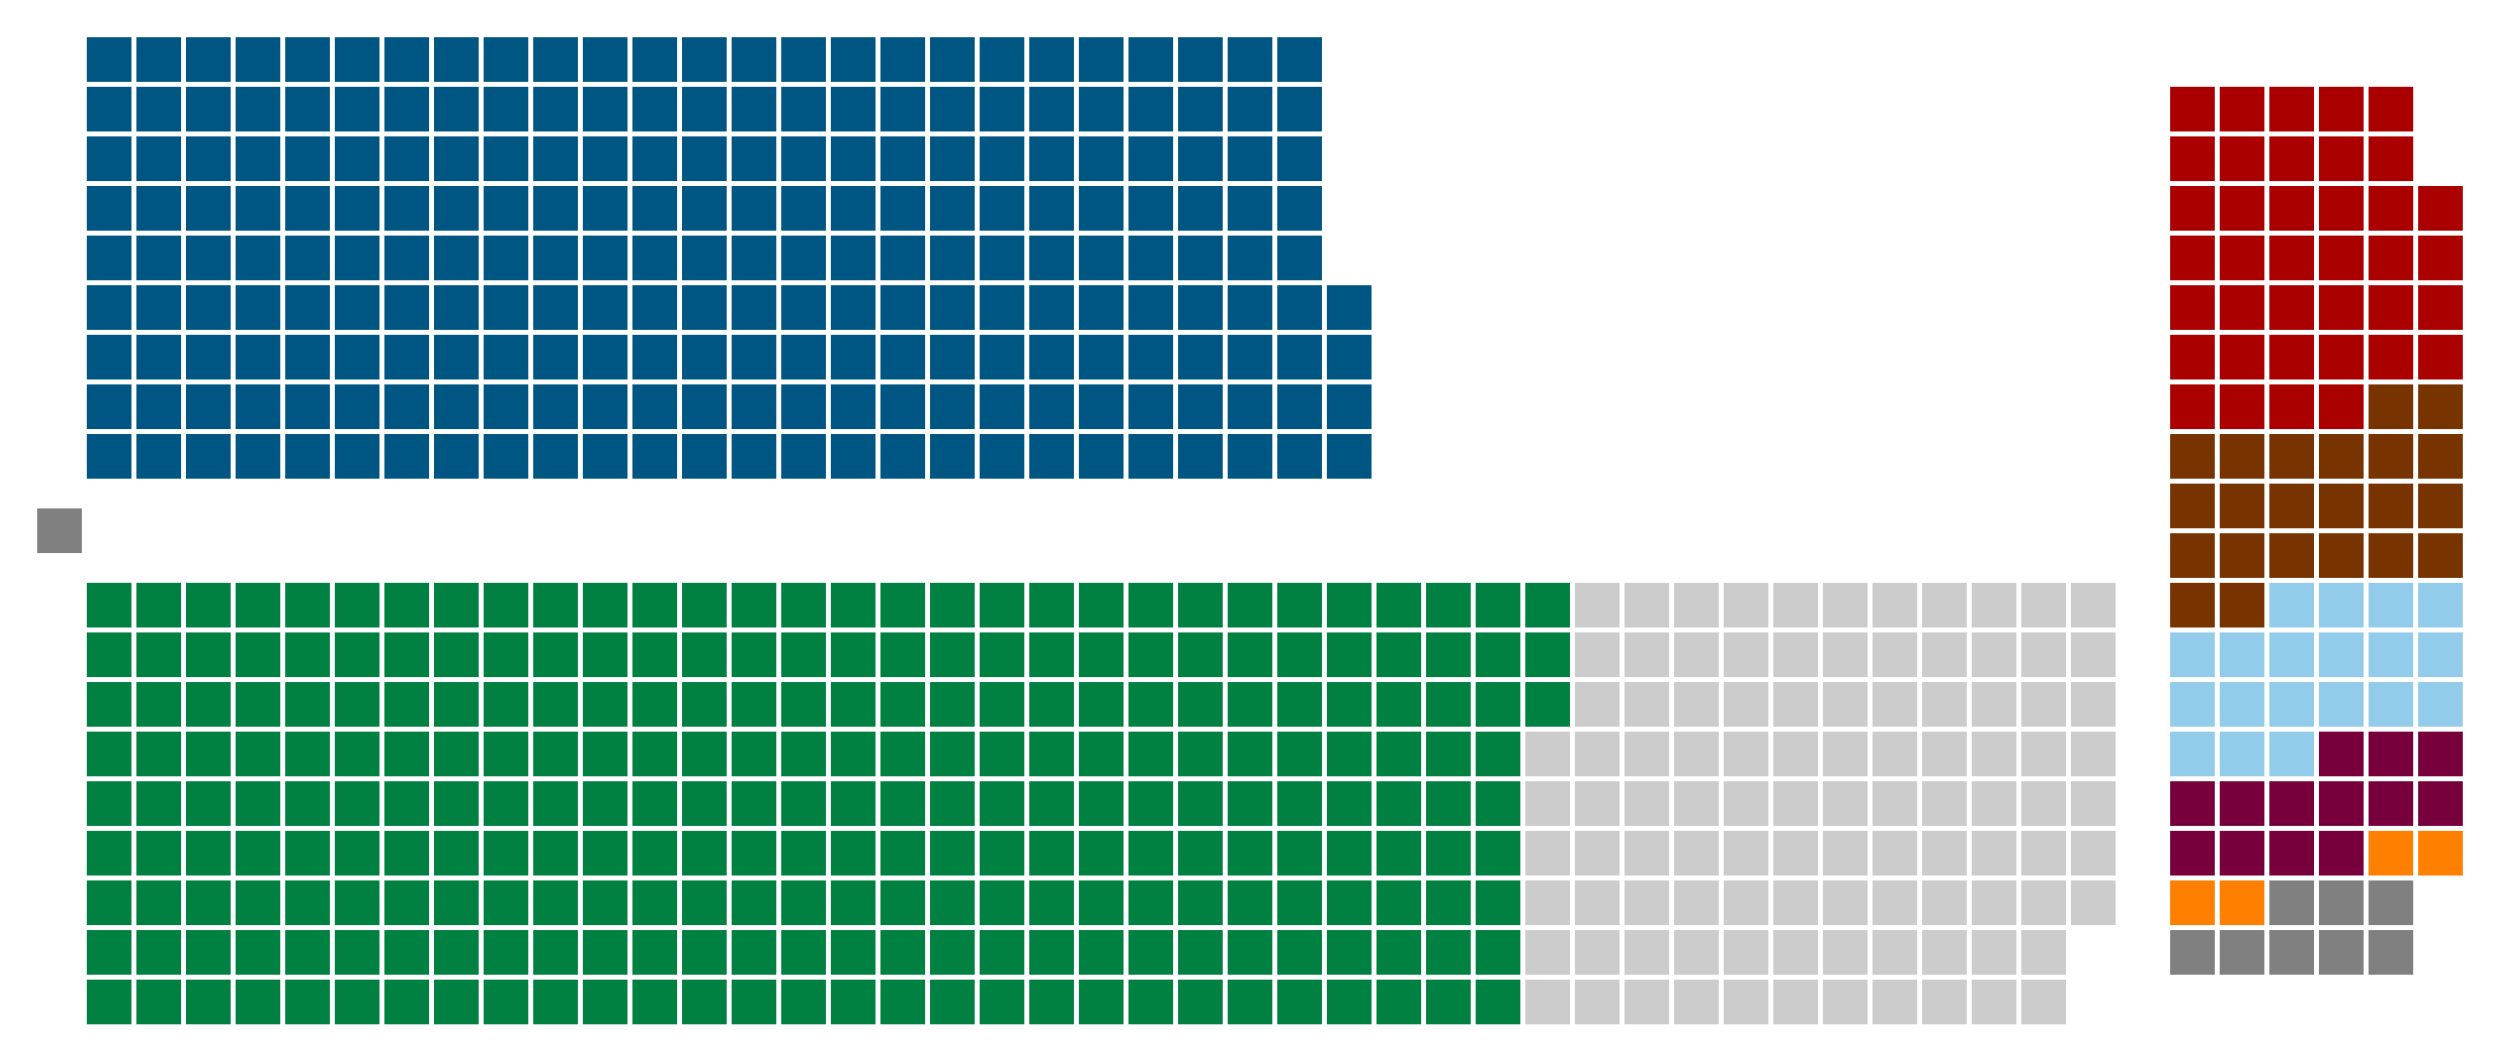 <?xml version="1.0" encoding="UTF-8" standalone="no"?>
<svg xmlns:svg="http://www.w3.org/2000/svg"
xmlns="http://www.w3.org/2000/svg" version="1.1"
width="360.0" height="152.9">
<!-- Created with the Wikimedia westminster parliament diagram creator (http://tools.wmflabs.org/parliamentdiagram/westminsterinputform.html) -->
<g id="diagram">
  <g id="headbench">
  <g style="fill:#808080" id="Speaker">
    <rect x="5.357" y="73.214" rx="0.00" ry="0.00" width="6.43" height="6.43"/>
  </g>
  </g>
  <g id="leftbench">
  <g style="fill:#005682" id="United Safiria">
    <rect x="12.5" y="62.5" rx="0.00" ry="0.00" width="6.43" height="6.43"/>
    <rect x="12.5" y="55.357" rx="0.00" ry="0.00" width="6.43" height="6.43"/>
    <rect x="12.5" y="48.214" rx="0.00" ry="0.00" width="6.43" height="6.43"/>
    <rect x="12.5" y="41.071" rx="0.00" ry="0.00" width="6.43" height="6.43"/>
    <rect x="12.5" y="33.929" rx="0.00" ry="0.00" width="6.43" height="6.43"/>
    <rect x="12.5" y="26.786" rx="0.00" ry="0.00" width="6.43" height="6.43"/>
    <rect x="12.5" y="19.643" rx="0.00" ry="0.00" width="6.43" height="6.43"/>
    <rect x="12.5" y="12.5" rx="0.00" ry="0.00" width="6.43" height="6.43"/>
    <rect x="12.5" y="5.357" rx="0.00" ry="0.00" width="6.43" height="6.43"/>
    <rect x="19.643" y="62.5" rx="0.00" ry="0.00" width="6.43" height="6.43"/>
    <rect x="19.643" y="55.357" rx="0.00" ry="0.00" width="6.43" height="6.43"/>
    <rect x="19.643" y="48.214" rx="0.00" ry="0.00" width="6.43" height="6.43"/>
    <rect x="19.643" y="41.071" rx="0.00" ry="0.00" width="6.43" height="6.43"/>
    <rect x="19.643" y="33.929" rx="0.00" ry="0.00" width="6.43" height="6.43"/>
    <rect x="19.643" y="26.786" rx="0.00" ry="0.00" width="6.43" height="6.43"/>
    <rect x="19.643" y="19.643" rx="0.00" ry="0.00" width="6.43" height="6.43"/>
    <rect x="19.643" y="12.5" rx="0.00" ry="0.00" width="6.43" height="6.43"/>
    <rect x="19.643" y="5.357" rx="0.00" ry="0.00" width="6.43" height="6.43"/>
    <rect x="26.786" y="62.5" rx="0.00" ry="0.00" width="6.43" height="6.43"/>
    <rect x="26.786" y="55.357" rx="0.00" ry="0.00" width="6.43" height="6.43"/>
    <rect x="26.786" y="48.214" rx="0.00" ry="0.00" width="6.43" height="6.43"/>
    <rect x="26.786" y="41.071" rx="0.00" ry="0.00" width="6.43" height="6.43"/>
    <rect x="26.786" y="33.929" rx="0.00" ry="0.00" width="6.43" height="6.43"/>
    <rect x="26.786" y="26.786" rx="0.00" ry="0.00" width="6.43" height="6.43"/>
    <rect x="26.786" y="19.643" rx="0.00" ry="0.00" width="6.43" height="6.43"/>
    <rect x="26.786" y="12.5" rx="0.00" ry="0.00" width="6.43" height="6.43"/>
    <rect x="26.786" y="5.357" rx="0.00" ry="0.00" width="6.43" height="6.43"/>
    <rect x="33.929" y="62.5" rx="0.00" ry="0.00" width="6.43" height="6.43"/>
    <rect x="33.929" y="55.357" rx="0.00" ry="0.00" width="6.43" height="6.43"/>
    <rect x="33.929" y="48.214" rx="0.00" ry="0.00" width="6.43" height="6.43"/>
    <rect x="33.929" y="41.071" rx="0.00" ry="0.00" width="6.43" height="6.43"/>
    <rect x="33.929" y="33.929" rx="0.00" ry="0.00" width="6.43" height="6.43"/>
    <rect x="33.929" y="26.786" rx="0.00" ry="0.00" width="6.43" height="6.43"/>
    <rect x="33.929" y="19.643" rx="0.00" ry="0.00" width="6.43" height="6.43"/>
    <rect x="33.929" y="12.5" rx="0.00" ry="0.00" width="6.43" height="6.43"/>
    <rect x="33.929" y="5.357" rx="0.00" ry="0.00" width="6.43" height="6.43"/>
    <rect x="41.071" y="62.5" rx="0.00" ry="0.00" width="6.43" height="6.43"/>
    <rect x="41.071" y="55.357" rx="0.00" ry="0.00" width="6.43" height="6.43"/>
    <rect x="41.071" y="48.214" rx="0.00" ry="0.00" width="6.43" height="6.43"/>
    <rect x="41.071" y="41.071" rx="0.00" ry="0.00" width="6.43" height="6.43"/>
    <rect x="41.071" y="33.929" rx="0.00" ry="0.00" width="6.43" height="6.43"/>
    <rect x="41.071" y="26.786" rx="0.00" ry="0.00" width="6.43" height="6.43"/>
    <rect x="41.071" y="19.643" rx="0.00" ry="0.00" width="6.43" height="6.43"/>
    <rect x="41.071" y="12.5" rx="0.00" ry="0.00" width="6.43" height="6.43"/>
    <rect x="41.071" y="5.357" rx="0.00" ry="0.00" width="6.43" height="6.43"/>
    <rect x="48.214" y="62.5" rx="0.00" ry="0.00" width="6.43" height="6.43"/>
    <rect x="48.214" y="55.357" rx="0.00" ry="0.00" width="6.43" height="6.43"/>
    <rect x="48.214" y="48.214" rx="0.00" ry="0.00" width="6.43" height="6.43"/>
    <rect x="48.214" y="41.071" rx="0.00" ry="0.00" width="6.43" height="6.43"/>
    <rect x="48.214" y="33.929" rx="0.00" ry="0.00" width="6.43" height="6.43"/>
    <rect x="48.214" y="26.786" rx="0.00" ry="0.00" width="6.43" height="6.43"/>
    <rect x="48.214" y="19.643" rx="0.00" ry="0.00" width="6.43" height="6.43"/>
    <rect x="48.214" y="12.5" rx="0.00" ry="0.00" width="6.43" height="6.43"/>
    <rect x="48.214" y="5.357" rx="0.00" ry="0.00" width="6.43" height="6.43"/>
    <rect x="55.357" y="62.5" rx="0.00" ry="0.00" width="6.43" height="6.43"/>
    <rect x="55.357" y="55.357" rx="0.00" ry="0.00" width="6.43" height="6.43"/>
    <rect x="55.357" y="48.214" rx="0.00" ry="0.00" width="6.43" height="6.43"/>
    <rect x="55.357" y="41.071" rx="0.00" ry="0.00" width="6.43" height="6.43"/>
    <rect x="55.357" y="33.929" rx="0.00" ry="0.00" width="6.43" height="6.43"/>
    <rect x="55.357" y="26.786" rx="0.00" ry="0.00" width="6.43" height="6.43"/>
    <rect x="55.357" y="19.643" rx="0.00" ry="0.00" width="6.43" height="6.43"/>
    <rect x="55.357" y="12.5" rx="0.00" ry="0.00" width="6.43" height="6.43"/>
    <rect x="55.357" y="5.357" rx="0.00" ry="0.00" width="6.43" height="6.43"/>
    <rect x="62.5" y="62.5" rx="0.00" ry="0.00" width="6.43" height="6.43"/>
    <rect x="62.5" y="55.357" rx="0.00" ry="0.00" width="6.43" height="6.43"/>
    <rect x="62.5" y="48.214" rx="0.00" ry="0.00" width="6.43" height="6.43"/>
    <rect x="62.5" y="41.071" rx="0.00" ry="0.00" width="6.43" height="6.43"/>
    <rect x="62.5" y="33.929" rx="0.00" ry="0.00" width="6.43" height="6.43"/>
    <rect x="62.5" y="26.786" rx="0.00" ry="0.00" width="6.43" height="6.43"/>
    <rect x="62.5" y="19.643" rx="0.00" ry="0.00" width="6.43" height="6.43"/>
    <rect x="62.5" y="12.5" rx="0.00" ry="0.00" width="6.43" height="6.43"/>
    <rect x="62.5" y="5.357" rx="0.00" ry="0.00" width="6.43" height="6.43"/>
    <rect x="69.643" y="62.5" rx="0.00" ry="0.00" width="6.43" height="6.43"/>
    <rect x="69.643" y="55.357" rx="0.00" ry="0.00" width="6.43" height="6.43"/>
    <rect x="69.643" y="48.214" rx="0.00" ry="0.00" width="6.43" height="6.43"/>
    <rect x="69.643" y="41.071" rx="0.00" ry="0.00" width="6.43" height="6.43"/>
    <rect x="69.643" y="33.929" rx="0.00" ry="0.00" width="6.43" height="6.43"/>
    <rect x="69.643" y="26.786" rx="0.00" ry="0.00" width="6.43" height="6.43"/>
    <rect x="69.643" y="19.643" rx="0.00" ry="0.00" width="6.43" height="6.43"/>
    <rect x="69.643" y="12.5" rx="0.00" ry="0.00" width="6.43" height="6.43"/>
    <rect x="69.643" y="5.357" rx="0.00" ry="0.00" width="6.43" height="6.43"/>
    <rect x="76.786" y="62.5" rx="0.00" ry="0.00" width="6.43" height="6.43"/>
    <rect x="76.786" y="55.357" rx="0.00" ry="0.00" width="6.43" height="6.43"/>
    <rect x="76.786" y="48.214" rx="0.00" ry="0.00" width="6.43" height="6.43"/>
    <rect x="76.786" y="41.071" rx="0.00" ry="0.00" width="6.43" height="6.43"/>
    <rect x="76.786" y="33.929" rx="0.00" ry="0.00" width="6.43" height="6.43"/>
    <rect x="76.786" y="26.786" rx="0.00" ry="0.00" width="6.43" height="6.43"/>
    <rect x="76.786" y="19.643" rx="0.00" ry="0.00" width="6.43" height="6.43"/>
    <rect x="76.786" y="12.5" rx="0.00" ry="0.00" width="6.43" height="6.43"/>
    <rect x="76.786" y="5.357" rx="0.00" ry="0.00" width="6.43" height="6.43"/>
    <rect x="83.929" y="62.5" rx="0.00" ry="0.00" width="6.43" height="6.43"/>
    <rect x="83.929" y="55.357" rx="0.00" ry="0.00" width="6.43" height="6.43"/>
    <rect x="83.929" y="48.214" rx="0.00" ry="0.00" width="6.43" height="6.43"/>
    <rect x="83.929" y="41.071" rx="0.00" ry="0.00" width="6.43" height="6.43"/>
    <rect x="83.929" y="33.929" rx="0.00" ry="0.00" width="6.43" height="6.43"/>
    <rect x="83.929" y="26.786" rx="0.00" ry="0.00" width="6.43" height="6.43"/>
    <rect x="83.929" y="19.643" rx="0.00" ry="0.00" width="6.43" height="6.43"/>
    <rect x="83.929" y="12.5" rx="0.00" ry="0.00" width="6.43" height="6.43"/>
    <rect x="83.929" y="5.357" rx="0.00" ry="0.00" width="6.43" height="6.43"/>
    <rect x="91.071" y="62.5" rx="0.00" ry="0.00" width="6.43" height="6.43"/>
    <rect x="91.071" y="55.357" rx="0.00" ry="0.00" width="6.43" height="6.43"/>
    <rect x="91.071" y="48.214" rx="0.00" ry="0.00" width="6.43" height="6.43"/>
    <rect x="91.071" y="41.071" rx="0.00" ry="0.00" width="6.43" height="6.43"/>
    <rect x="91.071" y="33.929" rx="0.00" ry="0.00" width="6.43" height="6.43"/>
    <rect x="91.071" y="26.786" rx="0.00" ry="0.00" width="6.43" height="6.43"/>
    <rect x="91.071" y="19.643" rx="0.00" ry="0.00" width="6.43" height="6.43"/>
    <rect x="91.071" y="12.5" rx="0.00" ry="0.00" width="6.43" height="6.43"/>
    <rect x="91.071" y="5.357" rx="0.00" ry="0.00" width="6.43" height="6.43"/>
    <rect x="98.214" y="62.5" rx="0.00" ry="0.00" width="6.43" height="6.43"/>
    <rect x="98.214" y="55.357" rx="0.00" ry="0.00" width="6.43" height="6.43"/>
    <rect x="98.214" y="48.214" rx="0.00" ry="0.00" width="6.43" height="6.43"/>
    <rect x="98.214" y="41.071" rx="0.00" ry="0.00" width="6.43" height="6.43"/>
    <rect x="98.214" y="33.929" rx="0.00" ry="0.00" width="6.43" height="6.43"/>
    <rect x="98.214" y="26.786" rx="0.00" ry="0.00" width="6.43" height="6.43"/>
    <rect x="98.214" y="19.643" rx="0.00" ry="0.00" width="6.43" height="6.43"/>
    <rect x="98.214" y="12.5" rx="0.00" ry="0.00" width="6.43" height="6.43"/>
    <rect x="98.214" y="5.357" rx="0.00" ry="0.00" width="6.43" height="6.43"/>
    <rect x="105.357" y="62.5" rx="0.00" ry="0.00" width="6.43" height="6.43"/>
    <rect x="105.357" y="55.357" rx="0.00" ry="0.00" width="6.43" height="6.43"/>
    <rect x="105.357" y="48.214" rx="0.00" ry="0.00" width="6.43" height="6.43"/>
    <rect x="105.357" y="41.071" rx="0.00" ry="0.00" width="6.43" height="6.43"/>
    <rect x="105.357" y="33.929" rx="0.00" ry="0.00" width="6.43" height="6.43"/>
    <rect x="105.357" y="26.786" rx="0.00" ry="0.00" width="6.43" height="6.43"/>
    <rect x="105.357" y="19.643" rx="0.00" ry="0.00" width="6.43" height="6.43"/>
    <rect x="105.357" y="12.5" rx="0.00" ry="0.00" width="6.43" height="6.43"/>
    <rect x="105.357" y="5.357" rx="0.00" ry="0.00" width="6.43" height="6.43"/>
    <rect x="112.5" y="62.5" rx="0.00" ry="0.00" width="6.43" height="6.43"/>
    <rect x="112.5" y="55.357" rx="0.00" ry="0.00" width="6.43" height="6.43"/>
    <rect x="112.5" y="48.214" rx="0.00" ry="0.00" width="6.43" height="6.43"/>
    <rect x="112.5" y="41.071" rx="0.00" ry="0.00" width="6.43" height="6.43"/>
    <rect x="112.5" y="33.929" rx="0.00" ry="0.00" width="6.43" height="6.43"/>
    <rect x="112.5" y="26.786" rx="0.00" ry="0.00" width="6.43" height="6.43"/>
    <rect x="112.5" y="19.643" rx="0.00" ry="0.00" width="6.43" height="6.43"/>
    <rect x="112.5" y="12.5" rx="0.00" ry="0.00" width="6.43" height="6.43"/>
    <rect x="112.5" y="5.357" rx="0.00" ry="0.00" width="6.43" height="6.43"/>
    <rect x="119.643" y="62.5" rx="0.00" ry="0.00" width="6.43" height="6.43"/>
    <rect x="119.643" y="55.357" rx="0.00" ry="0.00" width="6.43" height="6.43"/>
    <rect x="119.643" y="48.214" rx="0.00" ry="0.00" width="6.43" height="6.43"/>
    <rect x="119.643" y="41.071" rx="0.00" ry="0.00" width="6.43" height="6.43"/>
    <rect x="119.643" y="33.929" rx="0.00" ry="0.00" width="6.43" height="6.43"/>
    <rect x="119.643" y="26.786" rx="0.00" ry="0.00" width="6.43" height="6.43"/>
    <rect x="119.643" y="19.643" rx="0.00" ry="0.00" width="6.43" height="6.43"/>
    <rect x="119.643" y="12.5" rx="0.00" ry="0.00" width="6.43" height="6.43"/>
    <rect x="119.643" y="5.357" rx="0.00" ry="0.00" width="6.43" height="6.43"/>
    <rect x="126.786" y="62.5" rx="0.00" ry="0.00" width="6.43" height="6.43"/>
    <rect x="126.786" y="55.357" rx="0.00" ry="0.00" width="6.43" height="6.43"/>
    <rect x="126.786" y="48.214" rx="0.00" ry="0.00" width="6.43" height="6.43"/>
    <rect x="126.786" y="41.071" rx="0.00" ry="0.00" width="6.43" height="6.43"/>
    <rect x="126.786" y="33.929" rx="0.00" ry="0.00" width="6.43" height="6.43"/>
    <rect x="126.786" y="26.786" rx="0.00" ry="0.00" width="6.43" height="6.43"/>
    <rect x="126.786" y="19.643" rx="0.00" ry="0.00" width="6.43" height="6.43"/>
    <rect x="126.786" y="12.5" rx="0.00" ry="0.00" width="6.43" height="6.43"/>
    <rect x="126.786" y="5.357" rx="0.00" ry="0.00" width="6.43" height="6.43"/>
    <rect x="133.929" y="62.5" rx="0.00" ry="0.00" width="6.43" height="6.43"/>
    <rect x="133.929" y="55.357" rx="0.00" ry="0.00" width="6.43" height="6.43"/>
    <rect x="133.929" y="48.214" rx="0.00" ry="0.00" width="6.43" height="6.43"/>
    <rect x="133.929" y="41.071" rx="0.00" ry="0.00" width="6.43" height="6.43"/>
    <rect x="133.929" y="33.929" rx="0.00" ry="0.00" width="6.43" height="6.43"/>
    <rect x="133.929" y="26.786" rx="0.00" ry="0.00" width="6.43" height="6.43"/>
    <rect x="133.929" y="19.643" rx="0.00" ry="0.00" width="6.43" height="6.43"/>
    <rect x="133.929" y="12.5" rx="0.00" ry="0.00" width="6.43" height="6.43"/>
    <rect x="133.929" y="5.357" rx="0.00" ry="0.00" width="6.43" height="6.43"/>
    <rect x="141.071" y="62.5" rx="0.00" ry="0.00" width="6.43" height="6.43"/>
    <rect x="141.071" y="55.357" rx="0.00" ry="0.00" width="6.43" height="6.43"/>
    <rect x="141.071" y="48.214" rx="0.00" ry="0.00" width="6.43" height="6.43"/>
    <rect x="141.071" y="41.071" rx="0.00" ry="0.00" width="6.43" height="6.43"/>
    <rect x="141.071" y="33.929" rx="0.00" ry="0.00" width="6.43" height="6.43"/>
    <rect x="141.071" y="26.786" rx="0.00" ry="0.00" width="6.43" height="6.43"/>
    <rect x="141.071" y="19.643" rx="0.00" ry="0.00" width="6.43" height="6.43"/>
    <rect x="141.071" y="12.5" rx="0.00" ry="0.00" width="6.43" height="6.43"/>
    <rect x="141.071" y="5.357" rx="0.00" ry="0.00" width="6.43" height="6.43"/>
    <rect x="148.214" y="62.5" rx="0.00" ry="0.00" width="6.43" height="6.43"/>
    <rect x="148.214" y="55.357" rx="0.00" ry="0.00" width="6.43" height="6.43"/>
    <rect x="148.214" y="48.214" rx="0.00" ry="0.00" width="6.43" height="6.43"/>
    <rect x="148.214" y="41.071" rx="0.00" ry="0.00" width="6.43" height="6.43"/>
    <rect x="148.214" y="33.929" rx="0.00" ry="0.00" width="6.43" height="6.43"/>
    <rect x="148.214" y="26.786" rx="0.00" ry="0.00" width="6.43" height="6.43"/>
    <rect x="148.214" y="19.643" rx="0.00" ry="0.00" width="6.43" height="6.43"/>
    <rect x="148.214" y="12.5" rx="0.00" ry="0.00" width="6.43" height="6.43"/>
    <rect x="148.214" y="5.357" rx="0.00" ry="0.00" width="6.43" height="6.43"/>
    <rect x="155.357" y="62.5" rx="0.00" ry="0.00" width="6.43" height="6.43"/>
    <rect x="155.357" y="55.357" rx="0.00" ry="0.00" width="6.43" height="6.43"/>
    <rect x="155.357" y="48.214" rx="0.00" ry="0.00" width="6.43" height="6.43"/>
    <rect x="155.357" y="41.071" rx="0.00" ry="0.00" width="6.43" height="6.43"/>
    <rect x="155.357" y="33.929" rx="0.00" ry="0.00" width="6.43" height="6.43"/>
    <rect x="155.357" y="26.786" rx="0.00" ry="0.00" width="6.43" height="6.43"/>
    <rect x="155.357" y="19.643" rx="0.00" ry="0.00" width="6.43" height="6.43"/>
    <rect x="155.357" y="12.5" rx="0.00" ry="0.00" width="6.43" height="6.43"/>
    <rect x="155.357" y="5.357" rx="0.00" ry="0.00" width="6.43" height="6.43"/>
    <rect x="162.5" y="62.5" rx="0.00" ry="0.00" width="6.43" height="6.43"/>
    <rect x="162.5" y="55.357" rx="0.00" ry="0.00" width="6.43" height="6.43"/>
    <rect x="162.5" y="48.214" rx="0.00" ry="0.00" width="6.43" height="6.43"/>
    <rect x="162.5" y="41.071" rx="0.00" ry="0.00" width="6.43" height="6.43"/>
    <rect x="162.5" y="33.929" rx="0.00" ry="0.00" width="6.43" height="6.43"/>
    <rect x="162.5" y="26.786" rx="0.00" ry="0.00" width="6.43" height="6.43"/>
    <rect x="162.5" y="19.643" rx="0.00" ry="0.00" width="6.43" height="6.43"/>
    <rect x="162.5" y="12.5" rx="0.00" ry="0.00" width="6.43" height="6.43"/>
    <rect x="162.5" y="5.357" rx="0.00" ry="0.00" width="6.43" height="6.43"/>
    <rect x="169.643" y="62.5" rx="0.00" ry="0.00" width="6.43" height="6.43"/>
    <rect x="169.643" y="55.357" rx="0.00" ry="0.00" width="6.43" height="6.43"/>
    <rect x="169.643" y="48.214" rx="0.00" ry="0.00" width="6.43" height="6.43"/>
    <rect x="169.643" y="41.071" rx="0.00" ry="0.00" width="6.43" height="6.43"/>
    <rect x="169.643" y="33.929" rx="0.00" ry="0.00" width="6.43" height="6.43"/>
    <rect x="169.643" y="26.786" rx="0.00" ry="0.00" width="6.43" height="6.43"/>
    <rect x="169.643" y="19.643" rx="0.00" ry="0.00" width="6.43" height="6.43"/>
    <rect x="169.643" y="12.5" rx="0.00" ry="0.00" width="6.43" height="6.43"/>
    <rect x="169.643" y="5.357" rx="0.00" ry="0.00" width="6.43" height="6.43"/>
    <rect x="176.786" y="62.5" rx="0.00" ry="0.00" width="6.43" height="6.43"/>
    <rect x="176.786" y="55.357" rx="0.00" ry="0.00" width="6.43" height="6.43"/>
    <rect x="176.786" y="48.214" rx="0.00" ry="0.00" width="6.43" height="6.43"/>
    <rect x="176.786" y="41.071" rx="0.00" ry="0.00" width="6.43" height="6.43"/>
    <rect x="176.786" y="33.929" rx="0.00" ry="0.00" width="6.43" height="6.43"/>
    <rect x="176.786" y="26.786" rx="0.00" ry="0.00" width="6.43" height="6.43"/>
    <rect x="176.786" y="19.643" rx="0.00" ry="0.00" width="6.43" height="6.43"/>
    <rect x="176.786" y="12.5" rx="0.00" ry="0.00" width="6.43" height="6.43"/>
    <rect x="176.786" y="5.357" rx="0.00" ry="0.00" width="6.43" height="6.43"/>
    <rect x="183.929" y="62.5" rx="0.00" ry="0.00" width="6.43" height="6.43"/>
    <rect x="183.929" y="55.357" rx="0.00" ry="0.00" width="6.43" height="6.43"/>
    <rect x="183.929" y="48.214" rx="0.00" ry="0.00" width="6.43" height="6.43"/>
    <rect x="183.929" y="41.071" rx="0.00" ry="0.00" width="6.43" height="6.43"/>
    <rect x="183.929" y="33.929" rx="0.00" ry="0.00" width="6.43" height="6.43"/>
    <rect x="183.929" y="26.786" rx="0.00" ry="0.00" width="6.43" height="6.43"/>
    <rect x="183.929" y="19.643" rx="0.00" ry="0.00" width="6.43" height="6.43"/>
    <rect x="183.929" y="12.5" rx="0.00" ry="0.00" width="6.43" height="6.43"/>
    <rect x="183.929" y="5.357" rx="0.00" ry="0.00" width="6.43" height="6.43"/>
    <rect x="191.071" y="62.5" rx="0.00" ry="0.00" width="6.43" height="6.43"/>
    <rect x="191.071" y="55.357" rx="0.00" ry="0.00" width="6.43" height="6.43"/>
    <rect x="191.071" y="48.214" rx="0.00" ry="0.00" width="6.43" height="6.43"/>
    <rect x="191.071" y="41.071" rx="0.00" ry="0.00" width="6.43" height="6.43"/>
  </g>
  </g>
  <g id="rightbench">
  <g style="fill:#008141" id="Foederalist Party">
    <rect x="12.5" y="83.929" rx="0.00" ry="0.00" width="6.43" height="6.43"/>
    <rect x="12.5" y="91.071" rx="0.00" ry="0.00" width="6.43" height="6.43"/>
    <rect x="12.5" y="98.214" rx="0.00" ry="0.00" width="6.43" height="6.43"/>
    <rect x="12.5" y="105.357" rx="0.00" ry="0.00" width="6.43" height="6.43"/>
    <rect x="12.5" y="112.5" rx="0.00" ry="0.00" width="6.43" height="6.43"/>
    <rect x="12.5" y="119.643" rx="0.00" ry="0.00" width="6.43" height="6.43"/>
    <rect x="12.5" y="126.786" rx="0.00" ry="0.00" width="6.43" height="6.43"/>
    <rect x="12.5" y="133.929" rx="0.00" ry="0.00" width="6.43" height="6.43"/>
    <rect x="12.5" y="141.071" rx="0.00" ry="0.00" width="6.43" height="6.43"/>
    <rect x="19.643" y="83.929" rx="0.00" ry="0.00" width="6.43" height="6.43"/>
    <rect x="19.643" y="91.071" rx="0.00" ry="0.00" width="6.43" height="6.43"/>
    <rect x="19.643" y="98.214" rx="0.00" ry="0.00" width="6.43" height="6.43"/>
    <rect x="19.643" y="105.357" rx="0.00" ry="0.00" width="6.43" height="6.43"/>
    <rect x="19.643" y="112.5" rx="0.00" ry="0.00" width="6.43" height="6.43"/>
    <rect x="19.643" y="119.643" rx="0.00" ry="0.00" width="6.43" height="6.43"/>
    <rect x="19.643" y="126.786" rx="0.00" ry="0.00" width="6.43" height="6.43"/>
    <rect x="19.643" y="133.929" rx="0.00" ry="0.00" width="6.43" height="6.43"/>
    <rect x="19.643" y="141.071" rx="0.00" ry="0.00" width="6.43" height="6.43"/>
    <rect x="26.786" y="83.929" rx="0.00" ry="0.00" width="6.43" height="6.43"/>
    <rect x="26.786" y="91.071" rx="0.00" ry="0.00" width="6.43" height="6.43"/>
    <rect x="26.786" y="98.214" rx="0.00" ry="0.00" width="6.43" height="6.43"/>
    <rect x="26.786" y="105.357" rx="0.00" ry="0.00" width="6.43" height="6.43"/>
    <rect x="26.786" y="112.5" rx="0.00" ry="0.00" width="6.43" height="6.43"/>
    <rect x="26.786" y="119.643" rx="0.00" ry="0.00" width="6.43" height="6.43"/>
    <rect x="26.786" y="126.786" rx="0.00" ry="0.00" width="6.43" height="6.43"/>
    <rect x="26.786" y="133.929" rx="0.00" ry="0.00" width="6.43" height="6.43"/>
    <rect x="26.786" y="141.071" rx="0.00" ry="0.00" width="6.43" height="6.43"/>
    <rect x="33.929" y="83.929" rx="0.00" ry="0.00" width="6.43" height="6.43"/>
    <rect x="33.929" y="91.071" rx="0.00" ry="0.00" width="6.43" height="6.43"/>
    <rect x="33.929" y="98.214" rx="0.00" ry="0.00" width="6.43" height="6.43"/>
    <rect x="33.929" y="105.357" rx="0.00" ry="0.00" width="6.43" height="6.43"/>
    <rect x="33.929" y="112.5" rx="0.00" ry="0.00" width="6.43" height="6.43"/>
    <rect x="33.929" y="119.643" rx="0.00" ry="0.00" width="6.43" height="6.43"/>
    <rect x="33.929" y="126.786" rx="0.00" ry="0.00" width="6.43" height="6.43"/>
    <rect x="33.929" y="133.929" rx="0.00" ry="0.00" width="6.43" height="6.43"/>
    <rect x="33.929" y="141.071" rx="0.00" ry="0.00" width="6.43" height="6.43"/>
    <rect x="41.071" y="83.929" rx="0.00" ry="0.00" width="6.43" height="6.43"/>
    <rect x="41.071" y="91.071" rx="0.00" ry="0.00" width="6.43" height="6.43"/>
    <rect x="41.071" y="98.214" rx="0.00" ry="0.00" width="6.43" height="6.43"/>
    <rect x="41.071" y="105.357" rx="0.00" ry="0.00" width="6.43" height="6.43"/>
    <rect x="41.071" y="112.5" rx="0.00" ry="0.00" width="6.43" height="6.43"/>
    <rect x="41.071" y="119.643" rx="0.00" ry="0.00" width="6.43" height="6.43"/>
    <rect x="41.071" y="126.786" rx="0.00" ry="0.00" width="6.43" height="6.43"/>
    <rect x="41.071" y="133.929" rx="0.00" ry="0.00" width="6.43" height="6.43"/>
    <rect x="41.071" y="141.071" rx="0.00" ry="0.00" width="6.43" height="6.43"/>
    <rect x="48.214" y="83.929" rx="0.00" ry="0.00" width="6.43" height="6.43"/>
    <rect x="48.214" y="91.071" rx="0.00" ry="0.00" width="6.43" height="6.43"/>
    <rect x="48.214" y="98.214" rx="0.00" ry="0.00" width="6.43" height="6.43"/>
    <rect x="48.214" y="105.357" rx="0.00" ry="0.00" width="6.43" height="6.43"/>
    <rect x="48.214" y="112.5" rx="0.00" ry="0.00" width="6.43" height="6.43"/>
    <rect x="48.214" y="119.643" rx="0.00" ry="0.00" width="6.43" height="6.43"/>
    <rect x="48.214" y="126.786" rx="0.00" ry="0.00" width="6.43" height="6.43"/>
    <rect x="48.214" y="133.929" rx="0.00" ry="0.00" width="6.43" height="6.43"/>
    <rect x="48.214" y="141.071" rx="0.00" ry="0.00" width="6.43" height="6.43"/>
    <rect x="55.357" y="83.929" rx="0.00" ry="0.00" width="6.43" height="6.43"/>
    <rect x="55.357" y="91.071" rx="0.00" ry="0.00" width="6.43" height="6.43"/>
    <rect x="55.357" y="98.214" rx="0.00" ry="0.00" width="6.43" height="6.43"/>
    <rect x="55.357" y="105.357" rx="0.00" ry="0.00" width="6.43" height="6.43"/>
    <rect x="55.357" y="112.5" rx="0.00" ry="0.00" width="6.43" height="6.43"/>
    <rect x="55.357" y="119.643" rx="0.00" ry="0.00" width="6.43" height="6.43"/>
    <rect x="55.357" y="126.786" rx="0.00" ry="0.00" width="6.43" height="6.43"/>
    <rect x="55.357" y="133.929" rx="0.00" ry="0.00" width="6.43" height="6.43"/>
    <rect x="55.357" y="141.071" rx="0.00" ry="0.00" width="6.43" height="6.43"/>
    <rect x="62.5" y="83.929" rx="0.00" ry="0.00" width="6.43" height="6.43"/>
    <rect x="62.5" y="91.071" rx="0.00" ry="0.00" width="6.43" height="6.43"/>
    <rect x="62.5" y="98.214" rx="0.00" ry="0.00" width="6.43" height="6.43"/>
    <rect x="62.5" y="105.357" rx="0.00" ry="0.00" width="6.43" height="6.43"/>
    <rect x="62.5" y="112.5" rx="0.00" ry="0.00" width="6.43" height="6.43"/>
    <rect x="62.5" y="119.643" rx="0.00" ry="0.00" width="6.43" height="6.43"/>
    <rect x="62.5" y="126.786" rx="0.00" ry="0.00" width="6.43" height="6.43"/>
    <rect x="62.5" y="133.929" rx="0.00" ry="0.00" width="6.43" height="6.43"/>
    <rect x="62.5" y="141.071" rx="0.00" ry="0.00" width="6.43" height="6.43"/>
    <rect x="69.643" y="83.929" rx="0.00" ry="0.00" width="6.43" height="6.43"/>
    <rect x="69.643" y="91.071" rx="0.00" ry="0.00" width="6.43" height="6.43"/>
    <rect x="69.643" y="98.214" rx="0.00" ry="0.00" width="6.43" height="6.43"/>
    <rect x="69.643" y="105.357" rx="0.00" ry="0.00" width="6.43" height="6.43"/>
    <rect x="69.643" y="112.5" rx="0.00" ry="0.00" width="6.43" height="6.43"/>
    <rect x="69.643" y="119.643" rx="0.00" ry="0.00" width="6.43" height="6.43"/>
    <rect x="69.643" y="126.786" rx="0.00" ry="0.00" width="6.43" height="6.43"/>
    <rect x="69.643" y="133.929" rx="0.00" ry="0.00" width="6.43" height="6.43"/>
    <rect x="69.643" y="141.071" rx="0.00" ry="0.00" width="6.43" height="6.43"/>
    <rect x="76.786" y="83.929" rx="0.00" ry="0.00" width="6.43" height="6.43"/>
    <rect x="76.786" y="91.071" rx="0.00" ry="0.00" width="6.43" height="6.43"/>
    <rect x="76.786" y="98.214" rx="0.00" ry="0.00" width="6.43" height="6.43"/>
    <rect x="76.786" y="105.357" rx="0.00" ry="0.00" width="6.43" height="6.43"/>
    <rect x="76.786" y="112.5" rx="0.00" ry="0.00" width="6.43" height="6.43"/>
    <rect x="76.786" y="119.643" rx="0.00" ry="0.00" width="6.43" height="6.43"/>
    <rect x="76.786" y="126.786" rx="0.00" ry="0.00" width="6.43" height="6.43"/>
    <rect x="76.786" y="133.929" rx="0.00" ry="0.00" width="6.43" height="6.43"/>
    <rect x="76.786" y="141.071" rx="0.00" ry="0.00" width="6.43" height="6.43"/>
    <rect x="83.929" y="83.929" rx="0.00" ry="0.00" width="6.43" height="6.43"/>
    <rect x="83.929" y="91.071" rx="0.00" ry="0.00" width="6.43" height="6.43"/>
    <rect x="83.929" y="98.214" rx="0.00" ry="0.00" width="6.43" height="6.43"/>
    <rect x="83.929" y="105.357" rx="0.00" ry="0.00" width="6.43" height="6.43"/>
    <rect x="83.929" y="112.5" rx="0.00" ry="0.00" width="6.43" height="6.43"/>
    <rect x="83.929" y="119.643" rx="0.00" ry="0.00" width="6.43" height="6.43"/>
    <rect x="83.929" y="126.786" rx="0.00" ry="0.00" width="6.43" height="6.43"/>
    <rect x="83.929" y="133.929" rx="0.00" ry="0.00" width="6.43" height="6.43"/>
    <rect x="83.929" y="141.071" rx="0.00" ry="0.00" width="6.43" height="6.43"/>
    <rect x="91.071" y="83.929" rx="0.00" ry="0.00" width="6.43" height="6.43"/>
    <rect x="91.071" y="91.071" rx="0.00" ry="0.00" width="6.43" height="6.43"/>
    <rect x="91.071" y="98.214" rx="0.00" ry="0.00" width="6.43" height="6.43"/>
    <rect x="91.071" y="105.357" rx="0.00" ry="0.00" width="6.43" height="6.43"/>
    <rect x="91.071" y="112.5" rx="0.00" ry="0.00" width="6.43" height="6.43"/>
    <rect x="91.071" y="119.643" rx="0.00" ry="0.00" width="6.43" height="6.43"/>
    <rect x="91.071" y="126.786" rx="0.00" ry="0.00" width="6.43" height="6.43"/>
    <rect x="91.071" y="133.929" rx="0.00" ry="0.00" width="6.43" height="6.43"/>
    <rect x="91.071" y="141.071" rx="0.00" ry="0.00" width="6.43" height="6.43"/>
    <rect x="98.214" y="83.929" rx="0.00" ry="0.00" width="6.43" height="6.43"/>
    <rect x="98.214" y="91.071" rx="0.00" ry="0.00" width="6.43" height="6.43"/>
    <rect x="98.214" y="98.214" rx="0.00" ry="0.00" width="6.43" height="6.43"/>
    <rect x="98.214" y="105.357" rx="0.00" ry="0.00" width="6.43" height="6.43"/>
    <rect x="98.214" y="112.5" rx="0.00" ry="0.00" width="6.43" height="6.43"/>
    <rect x="98.214" y="119.643" rx="0.00" ry="0.00" width="6.43" height="6.43"/>
    <rect x="98.214" y="126.786" rx="0.00" ry="0.00" width="6.43" height="6.43"/>
    <rect x="98.214" y="133.929" rx="0.00" ry="0.00" width="6.43" height="6.43"/>
    <rect x="98.214" y="141.071" rx="0.00" ry="0.00" width="6.43" height="6.43"/>
    <rect x="105.357" y="83.929" rx="0.00" ry="0.00" width="6.43" height="6.43"/>
    <rect x="105.357" y="91.071" rx="0.00" ry="0.00" width="6.43" height="6.43"/>
    <rect x="105.357" y="98.214" rx="0.00" ry="0.00" width="6.43" height="6.43"/>
    <rect x="105.357" y="105.357" rx="0.00" ry="0.00" width="6.43" height="6.43"/>
    <rect x="105.357" y="112.5" rx="0.00" ry="0.00" width="6.43" height="6.43"/>
    <rect x="105.357" y="119.643" rx="0.00" ry="0.00" width="6.43" height="6.43"/>
    <rect x="105.357" y="126.786" rx="0.00" ry="0.00" width="6.43" height="6.43"/>
    <rect x="105.357" y="133.929" rx="0.00" ry="0.00" width="6.43" height="6.43"/>
    <rect x="105.357" y="141.071" rx="0.00" ry="0.00" width="6.43" height="6.43"/>
    <rect x="112.5" y="83.929" rx="0.00" ry="0.00" width="6.43" height="6.43"/>
    <rect x="112.5" y="91.071" rx="0.00" ry="0.00" width="6.43" height="6.43"/>
    <rect x="112.5" y="98.214" rx="0.00" ry="0.00" width="6.43" height="6.43"/>
    <rect x="112.5" y="105.357" rx="0.00" ry="0.00" width="6.43" height="6.43"/>
    <rect x="112.5" y="112.5" rx="0.00" ry="0.00" width="6.43" height="6.43"/>
    <rect x="112.5" y="119.643" rx="0.00" ry="0.00" width="6.43" height="6.43"/>
    <rect x="112.5" y="126.786" rx="0.00" ry="0.00" width="6.43" height="6.43"/>
    <rect x="112.5" y="133.929" rx="0.00" ry="0.00" width="6.43" height="6.43"/>
    <rect x="112.5" y="141.071" rx="0.00" ry="0.00" width="6.43" height="6.43"/>
    <rect x="119.643" y="83.929" rx="0.00" ry="0.00" width="6.43" height="6.43"/>
    <rect x="119.643" y="91.071" rx="0.00" ry="0.00" width="6.43" height="6.43"/>
    <rect x="119.643" y="98.214" rx="0.00" ry="0.00" width="6.43" height="6.43"/>
    <rect x="119.643" y="105.357" rx="0.00" ry="0.00" width="6.43" height="6.43"/>
    <rect x="119.643" y="112.5" rx="0.00" ry="0.00" width="6.43" height="6.43"/>
    <rect x="119.643" y="119.643" rx="0.00" ry="0.00" width="6.43" height="6.43"/>
    <rect x="119.643" y="126.786" rx="0.00" ry="0.00" width="6.43" height="6.43"/>
    <rect x="119.643" y="133.929" rx="0.00" ry="0.00" width="6.43" height="6.43"/>
    <rect x="119.643" y="141.071" rx="0.00" ry="0.00" width="6.43" height="6.43"/>
    <rect x="126.786" y="83.929" rx="0.00" ry="0.00" width="6.43" height="6.43"/>
    <rect x="126.786" y="91.071" rx="0.00" ry="0.00" width="6.43" height="6.43"/>
    <rect x="126.786" y="98.214" rx="0.00" ry="0.00" width="6.43" height="6.43"/>
    <rect x="126.786" y="105.357" rx="0.00" ry="0.00" width="6.43" height="6.43"/>
    <rect x="126.786" y="112.5" rx="0.00" ry="0.00" width="6.43" height="6.43"/>
    <rect x="126.786" y="119.643" rx="0.00" ry="0.00" width="6.43" height="6.43"/>
    <rect x="126.786" y="126.786" rx="0.00" ry="0.00" width="6.43" height="6.43"/>
    <rect x="126.786" y="133.929" rx="0.00" ry="0.00" width="6.43" height="6.43"/>
    <rect x="126.786" y="141.071" rx="0.00" ry="0.00" width="6.43" height="6.43"/>
    <rect x="133.929" y="83.929" rx="0.00" ry="0.00" width="6.43" height="6.43"/>
    <rect x="133.929" y="91.071" rx="0.00" ry="0.00" width="6.43" height="6.43"/>
    <rect x="133.929" y="98.214" rx="0.00" ry="0.00" width="6.43" height="6.43"/>
    <rect x="133.929" y="105.357" rx="0.00" ry="0.00" width="6.43" height="6.43"/>
    <rect x="133.929" y="112.5" rx="0.00" ry="0.00" width="6.43" height="6.43"/>
    <rect x="133.929" y="119.643" rx="0.00" ry="0.00" width="6.43" height="6.43"/>
    <rect x="133.929" y="126.786" rx="0.00" ry="0.00" width="6.43" height="6.43"/>
    <rect x="133.929" y="133.929" rx="0.00" ry="0.00" width="6.43" height="6.43"/>
    <rect x="133.929" y="141.071" rx="0.00" ry="0.00" width="6.43" height="6.43"/>
    <rect x="141.071" y="83.929" rx="0.00" ry="0.00" width="6.43" height="6.43"/>
    <rect x="141.071" y="91.071" rx="0.00" ry="0.00" width="6.43" height="6.43"/>
    <rect x="141.071" y="98.214" rx="0.00" ry="0.00" width="6.43" height="6.43"/>
    <rect x="141.071" y="105.357" rx="0.00" ry="0.00" width="6.43" height="6.43"/>
    <rect x="141.071" y="112.5" rx="0.00" ry="0.00" width="6.43" height="6.43"/>
    <rect x="141.071" y="119.643" rx="0.00" ry="0.00" width="6.43" height="6.43"/>
    <rect x="141.071" y="126.786" rx="0.00" ry="0.00" width="6.43" height="6.43"/>
    <rect x="141.071" y="133.929" rx="0.00" ry="0.00" width="6.43" height="6.43"/>
    <rect x="141.071" y="141.071" rx="0.00" ry="0.00" width="6.43" height="6.43"/>
    <rect x="148.214" y="83.929" rx="0.00" ry="0.00" width="6.43" height="6.43"/>
    <rect x="148.214" y="91.071" rx="0.00" ry="0.00" width="6.43" height="6.43"/>
    <rect x="148.214" y="98.214" rx="0.00" ry="0.00" width="6.43" height="6.43"/>
    <rect x="148.214" y="105.357" rx="0.00" ry="0.00" width="6.43" height="6.43"/>
    <rect x="148.214" y="112.5" rx="0.00" ry="0.00" width="6.43" height="6.43"/>
    <rect x="148.214" y="119.643" rx="0.00" ry="0.00" width="6.43" height="6.43"/>
    <rect x="148.214" y="126.786" rx="0.00" ry="0.00" width="6.43" height="6.43"/>
    <rect x="148.214" y="133.929" rx="0.00" ry="0.00" width="6.43" height="6.43"/>
    <rect x="148.214" y="141.071" rx="0.00" ry="0.00" width="6.43" height="6.43"/>
    <rect x="155.357" y="83.929" rx="0.00" ry="0.00" width="6.43" height="6.43"/>
    <rect x="155.357" y="91.071" rx="0.00" ry="0.00" width="6.43" height="6.43"/>
    <rect x="155.357" y="98.214" rx="0.00" ry="0.00" width="6.43" height="6.43"/>
    <rect x="155.357" y="105.357" rx="0.00" ry="0.00" width="6.43" height="6.43"/>
    <rect x="155.357" y="112.5" rx="0.00" ry="0.00" width="6.43" height="6.43"/>
    <rect x="155.357" y="119.643" rx="0.00" ry="0.00" width="6.43" height="6.43"/>
    <rect x="155.357" y="126.786" rx="0.00" ry="0.00" width="6.43" height="6.43"/>
    <rect x="155.357" y="133.929" rx="0.00" ry="0.00" width="6.43" height="6.43"/>
    <rect x="155.357" y="141.071" rx="0.00" ry="0.00" width="6.43" height="6.43"/>
    <rect x="162.5" y="83.929" rx="0.00" ry="0.00" width="6.43" height="6.43"/>
    <rect x="162.5" y="91.071" rx="0.00" ry="0.00" width="6.43" height="6.43"/>
    <rect x="162.5" y="98.214" rx="0.00" ry="0.00" width="6.43" height="6.43"/>
    <rect x="162.5" y="105.357" rx="0.00" ry="0.00" width="6.43" height="6.43"/>
    <rect x="162.5" y="112.5" rx="0.00" ry="0.00" width="6.43" height="6.43"/>
    <rect x="162.5" y="119.643" rx="0.00" ry="0.00" width="6.43" height="6.43"/>
    <rect x="162.5" y="126.786" rx="0.00" ry="0.00" width="6.43" height="6.43"/>
    <rect x="162.5" y="133.929" rx="0.00" ry="0.00" width="6.43" height="6.43"/>
    <rect x="162.5" y="141.071" rx="0.00" ry="0.00" width="6.43" height="6.43"/>
    <rect x="169.643" y="83.929" rx="0.00" ry="0.00" width="6.43" height="6.43"/>
    <rect x="169.643" y="91.071" rx="0.00" ry="0.00" width="6.43" height="6.43"/>
    <rect x="169.643" y="98.214" rx="0.00" ry="0.00" width="6.43" height="6.43"/>
    <rect x="169.643" y="105.357" rx="0.00" ry="0.00" width="6.43" height="6.43"/>
    <rect x="169.643" y="112.5" rx="0.00" ry="0.00" width="6.43" height="6.43"/>
    <rect x="169.643" y="119.643" rx="0.00" ry="0.00" width="6.43" height="6.43"/>
    <rect x="169.643" y="126.786" rx="0.00" ry="0.00" width="6.43" height="6.43"/>
    <rect x="169.643" y="133.929" rx="0.00" ry="0.00" width="6.43" height="6.43"/>
    <rect x="169.643" y="141.071" rx="0.00" ry="0.00" width="6.43" height="6.43"/>
    <rect x="176.786" y="83.929" rx="0.00" ry="0.00" width="6.43" height="6.43"/>
    <rect x="176.786" y="91.071" rx="0.00" ry="0.00" width="6.43" height="6.43"/>
    <rect x="176.786" y="98.214" rx="0.00" ry="0.00" width="6.43" height="6.43"/>
    <rect x="176.786" y="105.357" rx="0.00" ry="0.00" width="6.43" height="6.43"/>
    <rect x="176.786" y="112.5" rx="0.00" ry="0.00" width="6.43" height="6.43"/>
    <rect x="176.786" y="119.643" rx="0.00" ry="0.00" width="6.43" height="6.43"/>
    <rect x="176.786" y="126.786" rx="0.00" ry="0.00" width="6.43" height="6.43"/>
    <rect x="176.786" y="133.929" rx="0.00" ry="0.00" width="6.43" height="6.43"/>
    <rect x="176.786" y="141.071" rx="0.00" ry="0.00" width="6.43" height="6.43"/>
    <rect x="183.929" y="83.929" rx="0.00" ry="0.00" width="6.43" height="6.43"/>
    <rect x="183.929" y="91.071" rx="0.00" ry="0.00" width="6.43" height="6.43"/>
    <rect x="183.929" y="98.214" rx="0.00" ry="0.00" width="6.43" height="6.43"/>
    <rect x="183.929" y="105.357" rx="0.00" ry="0.00" width="6.43" height="6.43"/>
    <rect x="183.929" y="112.5" rx="0.00" ry="0.00" width="6.43" height="6.43"/>
    <rect x="183.929" y="119.643" rx="0.00" ry="0.00" width="6.43" height="6.43"/>
    <rect x="183.929" y="126.786" rx="0.00" ry="0.00" width="6.43" height="6.43"/>
    <rect x="183.929" y="133.929" rx="0.00" ry="0.00" width="6.43" height="6.43"/>
    <rect x="183.929" y="141.071" rx="0.00" ry="0.00" width="6.43" height="6.43"/>
    <rect x="191.071" y="83.929" rx="0.00" ry="0.00" width="6.43" height="6.43"/>
    <rect x="191.071" y="91.071" rx="0.00" ry="0.00" width="6.43" height="6.43"/>
    <rect x="191.071" y="98.214" rx="0.00" ry="0.00" width="6.43" height="6.43"/>
    <rect x="191.071" y="105.357" rx="0.00" ry="0.00" width="6.43" height="6.43"/>
    <rect x="191.071" y="112.5" rx="0.00" ry="0.00" width="6.43" height="6.43"/>
    <rect x="191.071" y="119.643" rx="0.00" ry="0.00" width="6.43" height="6.43"/>
    <rect x="191.071" y="126.786" rx="0.00" ry="0.00" width="6.43" height="6.43"/>
    <rect x="191.071" y="133.929" rx="0.00" ry="0.00" width="6.43" height="6.43"/>
    <rect x="191.071" y="141.071" rx="0.00" ry="0.00" width="6.43" height="6.43"/>
    <rect x="198.214" y="83.929" rx="0.00" ry="0.00" width="6.43" height="6.43"/>
    <rect x="198.214" y="91.071" rx="0.00" ry="0.00" width="6.43" height="6.43"/>
    <rect x="198.214" y="98.214" rx="0.00" ry="0.00" width="6.43" height="6.43"/>
    <rect x="198.214" y="105.357" rx="0.00" ry="0.00" width="6.43" height="6.43"/>
    <rect x="198.214" y="112.5" rx="0.00" ry="0.00" width="6.43" height="6.43"/>
    <rect x="198.214" y="119.643" rx="0.00" ry="0.00" width="6.43" height="6.43"/>
    <rect x="198.214" y="126.786" rx="0.00" ry="0.00" width="6.43" height="6.43"/>
    <rect x="198.214" y="133.929" rx="0.00" ry="0.00" width="6.43" height="6.43"/>
    <rect x="198.214" y="141.071" rx="0.00" ry="0.00" width="6.43" height="6.43"/>
    <rect x="205.357" y="83.929" rx="0.00" ry="0.00" width="6.43" height="6.43"/>
    <rect x="205.357" y="91.071" rx="0.00" ry="0.00" width="6.43" height="6.43"/>
    <rect x="205.357" y="98.214" rx="0.00" ry="0.00" width="6.43" height="6.43"/>
    <rect x="205.357" y="105.357" rx="0.00" ry="0.00" width="6.43" height="6.43"/>
    <rect x="205.357" y="112.5" rx="0.00" ry="0.00" width="6.43" height="6.43"/>
    <rect x="205.357" y="119.643" rx="0.00" ry="0.00" width="6.43" height="6.43"/>
    <rect x="205.357" y="126.786" rx="0.00" ry="0.00" width="6.43" height="6.43"/>
    <rect x="205.357" y="133.929" rx="0.00" ry="0.00" width="6.43" height="6.43"/>
    <rect x="205.357" y="141.071" rx="0.00" ry="0.00" width="6.43" height="6.43"/>
    <rect x="212.5" y="83.929" rx="0.00" ry="0.00" width="6.43" height="6.43"/>
    <rect x="212.5" y="91.071" rx="0.00" ry="0.00" width="6.43" height="6.43"/>
    <rect x="212.5" y="98.214" rx="0.00" ry="0.00" width="6.43" height="6.43"/>
    <rect x="212.5" y="105.357" rx="0.00" ry="0.00" width="6.43" height="6.43"/>
    <rect x="212.5" y="112.5" rx="0.00" ry="0.00" width="6.43" height="6.43"/>
    <rect x="212.5" y="119.643" rx="0.00" ry="0.00" width="6.43" height="6.43"/>
    <rect x="212.5" y="126.786" rx="0.00" ry="0.00" width="6.43" height="6.43"/>
    <rect x="212.5" y="133.929" rx="0.00" ry="0.00" width="6.43" height="6.43"/>
    <rect x="212.5" y="141.071" rx="0.00" ry="0.00" width="6.43" height="6.43"/>
    <rect x="219.643" y="83.929" rx="0.00" ry="0.00" width="6.43" height="6.43"/>
    <rect x="219.643" y="91.071" rx="0.00" ry="0.00" width="6.43" height="6.43"/>
    <rect x="219.643" y="98.214" rx="0.00" ry="0.00" width="6.43" height="6.43"/>
  </g>
  <g style="fill:#CCCCCC" id="New Democratic Party">
    <rect x="219.643" y="105.357" rx="0.00" ry="0.00" width="6.43" height="6.43"/>
    <rect x="219.643" y="112.5" rx="0.00" ry="0.00" width="6.43" height="6.43"/>
    <rect x="219.643" y="119.643" rx="0.00" ry="0.00" width="6.43" height="6.43"/>
    <rect x="219.643" y="126.786" rx="0.00" ry="0.00" width="6.43" height="6.43"/>
    <rect x="219.643" y="133.929" rx="0.00" ry="0.00" width="6.43" height="6.43"/>
    <rect x="219.643" y="141.071" rx="0.00" ry="0.00" width="6.43" height="6.43"/>
    <rect x="226.786" y="83.929" rx="0.00" ry="0.00" width="6.43" height="6.43"/>
    <rect x="226.786" y="91.071" rx="0.00" ry="0.00" width="6.43" height="6.43"/>
    <rect x="226.786" y="98.214" rx="0.00" ry="0.00" width="6.43" height="6.43"/>
    <rect x="226.786" y="105.357" rx="0.00" ry="0.00" width="6.43" height="6.43"/>
    <rect x="226.786" y="112.5" rx="0.00" ry="0.00" width="6.43" height="6.43"/>
    <rect x="226.786" y="119.643" rx="0.00" ry="0.00" width="6.43" height="6.43"/>
    <rect x="226.786" y="126.786" rx="0.00" ry="0.00" width="6.43" height="6.43"/>
    <rect x="226.786" y="133.929" rx="0.00" ry="0.00" width="6.43" height="6.43"/>
    <rect x="226.786" y="141.071" rx="0.00" ry="0.00" width="6.43" height="6.43"/>
    <rect x="233.929" y="83.929" rx="0.00" ry="0.00" width="6.43" height="6.43"/>
    <rect x="233.929" y="91.071" rx="0.00" ry="0.00" width="6.43" height="6.43"/>
    <rect x="233.929" y="98.214" rx="0.00" ry="0.00" width="6.43" height="6.43"/>
    <rect x="233.929" y="105.357" rx="0.00" ry="0.00" width="6.43" height="6.43"/>
    <rect x="233.929" y="112.5" rx="0.00" ry="0.00" width="6.43" height="6.43"/>
    <rect x="233.929" y="119.643" rx="0.00" ry="0.00" width="6.43" height="6.43"/>
    <rect x="233.929" y="126.786" rx="0.00" ry="0.00" width="6.43" height="6.43"/>
    <rect x="233.929" y="133.929" rx="0.00" ry="0.00" width="6.43" height="6.43"/>
    <rect x="233.929" y="141.071" rx="0.00" ry="0.00" width="6.43" height="6.43"/>
    <rect x="241.071" y="83.929" rx="0.00" ry="0.00" width="6.43" height="6.43"/>
    <rect x="241.071" y="91.071" rx="0.00" ry="0.00" width="6.43" height="6.43"/>
    <rect x="241.071" y="98.214" rx="0.00" ry="0.00" width="6.43" height="6.43"/>
    <rect x="241.071" y="105.357" rx="0.00" ry="0.00" width="6.43" height="6.43"/>
    <rect x="241.071" y="112.5" rx="0.00" ry="0.00" width="6.43" height="6.43"/>
    <rect x="241.071" y="119.643" rx="0.00" ry="0.00" width="6.43" height="6.43"/>
    <rect x="241.071" y="126.786" rx="0.00" ry="0.00" width="6.43" height="6.43"/>
    <rect x="241.071" y="133.929" rx="0.00" ry="0.00" width="6.43" height="6.43"/>
    <rect x="241.071" y="141.071" rx="0.00" ry="0.00" width="6.43" height="6.43"/>
    <rect x="248.214" y="83.929" rx="0.00" ry="0.00" width="6.43" height="6.43"/>
    <rect x="248.214" y="91.071" rx="0.00" ry="0.00" width="6.43" height="6.43"/>
    <rect x="248.214" y="98.214" rx="0.00" ry="0.00" width="6.43" height="6.43"/>
    <rect x="248.214" y="105.357" rx="0.00" ry="0.00" width="6.43" height="6.43"/>
    <rect x="248.214" y="112.5" rx="0.00" ry="0.00" width="6.43" height="6.43"/>
    <rect x="248.214" y="119.643" rx="0.00" ry="0.00" width="6.43" height="6.43"/>
    <rect x="248.214" y="126.786" rx="0.00" ry="0.00" width="6.43" height="6.43"/>
    <rect x="248.214" y="133.929" rx="0.00" ry="0.00" width="6.43" height="6.43"/>
    <rect x="248.214" y="141.071" rx="0.00" ry="0.00" width="6.43" height="6.43"/>
    <rect x="255.357" y="83.929" rx="0.00" ry="0.00" width="6.43" height="6.43"/>
    <rect x="255.357" y="91.071" rx="0.00" ry="0.00" width="6.43" height="6.43"/>
    <rect x="255.357" y="98.214" rx="0.00" ry="0.00" width="6.43" height="6.43"/>
    <rect x="255.357" y="105.357" rx="0.00" ry="0.00" width="6.43" height="6.43"/>
    <rect x="255.357" y="112.5" rx="0.00" ry="0.00" width="6.43" height="6.43"/>
    <rect x="255.357" y="119.643" rx="0.00" ry="0.00" width="6.43" height="6.43"/>
    <rect x="255.357" y="126.786" rx="0.00" ry="0.00" width="6.43" height="6.43"/>
    <rect x="255.357" y="133.929" rx="0.00" ry="0.00" width="6.43" height="6.43"/>
    <rect x="255.357" y="141.071" rx="0.00" ry="0.00" width="6.43" height="6.43"/>
    <rect x="262.5" y="83.929" rx="0.00" ry="0.00" width="6.43" height="6.43"/>
    <rect x="262.5" y="91.071" rx="0.00" ry="0.00" width="6.43" height="6.43"/>
    <rect x="262.5" y="98.214" rx="0.00" ry="0.00" width="6.43" height="6.43"/>
    <rect x="262.5" y="105.357" rx="0.00" ry="0.00" width="6.43" height="6.43"/>
    <rect x="262.5" y="112.5" rx="0.00" ry="0.00" width="6.43" height="6.43"/>
    <rect x="262.5" y="119.643" rx="0.00" ry="0.00" width="6.43" height="6.43"/>
    <rect x="262.5" y="126.786" rx="0.00" ry="0.00" width="6.43" height="6.43"/>
    <rect x="262.5" y="133.929" rx="0.00" ry="0.00" width="6.43" height="6.43"/>
    <rect x="262.5" y="141.071" rx="0.00" ry="0.00" width="6.43" height="6.43"/>
    <rect x="269.643" y="83.929" rx="0.00" ry="0.00" width="6.43" height="6.43"/>
    <rect x="269.643" y="91.071" rx="0.00" ry="0.00" width="6.43" height="6.43"/>
    <rect x="269.643" y="98.214" rx="0.00" ry="0.00" width="6.43" height="6.43"/>
    <rect x="269.643" y="105.357" rx="0.00" ry="0.00" width="6.43" height="6.43"/>
    <rect x="269.643" y="112.5" rx="0.00" ry="0.00" width="6.43" height="6.43"/>
    <rect x="269.643" y="119.643" rx="0.00" ry="0.00" width="6.43" height="6.43"/>
    <rect x="269.643" y="126.786" rx="0.00" ry="0.00" width="6.43" height="6.43"/>
    <rect x="269.643" y="133.929" rx="0.00" ry="0.00" width="6.43" height="6.43"/>
    <rect x="269.643" y="141.071" rx="0.00" ry="0.00" width="6.43" height="6.43"/>
    <rect x="276.786" y="83.929" rx="0.00" ry="0.00" width="6.43" height="6.43"/>
    <rect x="276.786" y="91.071" rx="0.00" ry="0.00" width="6.43" height="6.43"/>
    <rect x="276.786" y="98.214" rx="0.00" ry="0.00" width="6.43" height="6.43"/>
    <rect x="276.786" y="105.357" rx="0.00" ry="0.00" width="6.43" height="6.43"/>
    <rect x="276.786" y="112.5" rx="0.00" ry="0.00" width="6.43" height="6.43"/>
    <rect x="276.786" y="119.643" rx="0.00" ry="0.00" width="6.43" height="6.43"/>
    <rect x="276.786" y="126.786" rx="0.00" ry="0.00" width="6.43" height="6.43"/>
    <rect x="276.786" y="133.929" rx="0.00" ry="0.00" width="6.43" height="6.43"/>
    <rect x="276.786" y="141.071" rx="0.00" ry="0.00" width="6.43" height="6.43"/>
    <rect x="283.929" y="83.929" rx="0.00" ry="0.00" width="6.43" height="6.43"/>
    <rect x="283.929" y="91.071" rx="0.00" ry="0.00" width="6.43" height="6.43"/>
    <rect x="283.929" y="98.214" rx="0.00" ry="0.00" width="6.43" height="6.43"/>
    <rect x="283.929" y="105.357" rx="0.00" ry="0.00" width="6.43" height="6.43"/>
    <rect x="283.929" y="112.5" rx="0.00" ry="0.00" width="6.43" height="6.43"/>
    <rect x="283.929" y="119.643" rx="0.00" ry="0.00" width="6.43" height="6.43"/>
    <rect x="283.929" y="126.786" rx="0.00" ry="0.00" width="6.43" height="6.43"/>
    <rect x="283.929" y="133.929" rx="0.00" ry="0.00" width="6.43" height="6.43"/>
    <rect x="283.929" y="141.071" rx="0.00" ry="0.00" width="6.43" height="6.43"/>
    <rect x="291.071" y="83.929" rx="0.00" ry="0.00" width="6.43" height="6.43"/>
    <rect x="291.071" y="91.071" rx="0.00" ry="0.00" width="6.43" height="6.43"/>
    <rect x="291.071" y="98.214" rx="0.00" ry="0.00" width="6.43" height="6.43"/>
    <rect x="291.071" y="105.357" rx="0.00" ry="0.00" width="6.43" height="6.43"/>
    <rect x="291.071" y="112.5" rx="0.00" ry="0.00" width="6.43" height="6.43"/>
    <rect x="291.071" y="119.643" rx="0.00" ry="0.00" width="6.43" height="6.43"/>
    <rect x="291.071" y="126.786" rx="0.00" ry="0.00" width="6.43" height="6.43"/>
    <rect x="291.071" y="133.929" rx="0.00" ry="0.00" width="6.43" height="6.43"/>
    <rect x="291.071" y="141.071" rx="0.00" ry="0.00" width="6.43" height="6.43"/>
    <rect x="298.214" y="83.929" rx="0.00" ry="0.00" width="6.43" height="6.43"/>
    <rect x="298.214" y="91.071" rx="0.00" ry="0.00" width="6.43" height="6.43"/>
    <rect x="298.214" y="98.214" rx="0.00" ry="0.00" width="6.43" height="6.43"/>
    <rect x="298.214" y="105.357" rx="0.00" ry="0.00" width="6.43" height="6.43"/>
    <rect x="298.214" y="112.5" rx="0.00" ry="0.00" width="6.43" height="6.43"/>
    <rect x="298.214" y="119.643" rx="0.00" ry="0.00" width="6.43" height="6.43"/>
    <rect x="298.214" y="126.786" rx="0.00" ry="0.00" width="6.43" height="6.43"/>
  </g>
  </g>
  <g id="centerbench">
  <g style="fill:#AA0000" id="Safirian People's Party">
    <rect x="312.5" y="12.5" rx="0.00" ry="0.00" width="6.43" height="6.43"/>
    <rect x="319.643" y="12.5" rx="0.00" ry="0.00" width="6.43" height="6.43"/>
    <rect x="326.786" y="12.5" rx="0.00" ry="0.00" width="6.43" height="6.43"/>
    <rect x="333.929" y="12.5" rx="0.00" ry="0.00" width="6.43" height="6.43"/>
    <rect x="341.071" y="12.5" rx="0.00" ry="0.00" width="6.43" height="6.43"/>
    <rect x="312.5" y="19.643" rx="0.00" ry="0.00" width="6.43" height="6.43"/>
    <rect x="319.643" y="19.643" rx="0.00" ry="0.00" width="6.43" height="6.43"/>
    <rect x="326.786" y="19.643" rx="0.00" ry="0.00" width="6.43" height="6.43"/>
    <rect x="333.929" y="19.643" rx="0.00" ry="0.00" width="6.43" height="6.43"/>
    <rect x="341.071" y="19.643" rx="0.00" ry="0.00" width="6.43" height="6.43"/>
    <rect x="312.5" y="26.786" rx="0.00" ry="0.00" width="6.43" height="6.43"/>
    <rect x="319.643" y="26.786" rx="0.00" ry="0.00" width="6.43" height="6.43"/>
    <rect x="326.786" y="26.786" rx="0.00" ry="0.00" width="6.43" height="6.43"/>
    <rect x="333.929" y="26.786" rx="0.00" ry="0.00" width="6.43" height="6.43"/>
    <rect x="341.071" y="26.786" rx="0.00" ry="0.00" width="6.43" height="6.43"/>
    <rect x="348.214" y="26.786" rx="0.00" ry="0.00" width="6.43" height="6.43"/>
    <rect x="312.5" y="33.929" rx="0.00" ry="0.00" width="6.43" height="6.43"/>
    <rect x="319.643" y="33.929" rx="0.00" ry="0.00" width="6.43" height="6.43"/>
    <rect x="326.786" y="33.929" rx="0.00" ry="0.00" width="6.43" height="6.43"/>
    <rect x="333.929" y="33.929" rx="0.00" ry="0.00" width="6.43" height="6.43"/>
    <rect x="341.071" y="33.929" rx="0.00" ry="0.00" width="6.43" height="6.43"/>
    <rect x="348.214" y="33.929" rx="0.00" ry="0.00" width="6.43" height="6.43"/>
    <rect x="312.5" y="41.071" rx="0.00" ry="0.00" width="6.43" height="6.43"/>
    <rect x="319.643" y="41.071" rx="0.00" ry="0.00" width="6.43" height="6.43"/>
    <rect x="326.786" y="41.071" rx="0.00" ry="0.00" width="6.43" height="6.43"/>
    <rect x="333.929" y="41.071" rx="0.00" ry="0.00" width="6.43" height="6.43"/>
    <rect x="341.071" y="41.071" rx="0.00" ry="0.00" width="6.43" height="6.43"/>
    <rect x="348.214" y="41.071" rx="0.00" ry="0.00" width="6.43" height="6.43"/>
    <rect x="312.5" y="48.214" rx="0.00" ry="0.00" width="6.43" height="6.43"/>
    <rect x="319.643" y="48.214" rx="0.00" ry="0.00" width="6.43" height="6.43"/>
    <rect x="326.786" y="48.214" rx="0.00" ry="0.00" width="6.43" height="6.43"/>
    <rect x="333.929" y="48.214" rx="0.00" ry="0.00" width="6.43" height="6.43"/>
    <rect x="341.071" y="48.214" rx="0.00" ry="0.00" width="6.43" height="6.43"/>
    <rect x="348.214" y="48.214" rx="0.00" ry="0.00" width="6.43" height="6.43"/>
    <rect x="312.5" y="55.357" rx="0.00" ry="0.00" width="6.43" height="6.43"/>
    <rect x="319.643" y="55.357" rx="0.00" ry="0.00" width="6.43" height="6.43"/>
    <rect x="326.786" y="55.357" rx="0.00" ry="0.00" width="6.43" height="6.43"/>
    <rect x="333.929" y="55.357" rx="0.00" ry="0.00" width="6.43" height="6.43"/>
  </g>
  <g style="fill:#773300" id="Country Party">
    <rect x="341.071" y="55.357" rx="0.00" ry="0.00" width="6.43" height="6.43"/>
    <rect x="348.214" y="55.357" rx="0.00" ry="0.00" width="6.43" height="6.43"/>
    <rect x="312.5" y="62.5" rx="0.00" ry="0.00" width="6.43" height="6.43"/>
    <rect x="319.643" y="62.5" rx="0.00" ry="0.00" width="6.43" height="6.43"/>
    <rect x="326.786" y="62.5" rx="0.00" ry="0.00" width="6.43" height="6.43"/>
    <rect x="333.929" y="62.5" rx="0.00" ry="0.00" width="6.43" height="6.43"/>
    <rect x="341.071" y="62.5" rx="0.00" ry="0.00" width="6.43" height="6.43"/>
    <rect x="348.214" y="62.5" rx="0.00" ry="0.00" width="6.43" height="6.43"/>
    <rect x="312.5" y="69.643" rx="0.00" ry="0.00" width="6.43" height="6.43"/>
    <rect x="319.643" y="69.643" rx="0.00" ry="0.00" width="6.43" height="6.43"/>
    <rect x="326.786" y="69.643" rx="0.00" ry="0.00" width="6.43" height="6.43"/>
    <rect x="333.929" y="69.643" rx="0.00" ry="0.00" width="6.43" height="6.43"/>
    <rect x="341.071" y="69.643" rx="0.00" ry="0.00" width="6.43" height="6.43"/>
    <rect x="348.214" y="69.643" rx="0.00" ry="0.00" width="6.43" height="6.43"/>
    <rect x="312.5" y="76.786" rx="0.00" ry="0.00" width="6.43" height="6.43"/>
    <rect x="319.643" y="76.786" rx="0.00" ry="0.00" width="6.43" height="6.43"/>
    <rect x="326.786" y="76.786" rx="0.00" ry="0.00" width="6.43" height="6.43"/>
    <rect x="333.929" y="76.786" rx="0.00" ry="0.00" width="6.43" height="6.43"/>
    <rect x="341.071" y="76.786" rx="0.00" ry="0.00" width="6.43" height="6.43"/>
    <rect x="348.214" y="76.786" rx="0.00" ry="0.00" width="6.43" height="6.43"/>
    <rect x="312.5" y="83.929" rx="0.00" ry="0.00" width="6.43" height="6.43"/>
    <rect x="319.643" y="83.929" rx="0.00" ry="0.00" width="6.43" height="6.43"/>
  </g>
  <g style="fill:#93CCEA" id="Democratic-Farmer-Labour Party">
    <rect x="326.786" y="83.929" rx="0.00" ry="0.00" width="6.43" height="6.43"/>
    <rect x="333.929" y="83.929" rx="0.00" ry="0.00" width="6.43" height="6.43"/>
    <rect x="341.071" y="83.929" rx="0.00" ry="0.00" width="6.43" height="6.43"/>
    <rect x="348.214" y="83.929" rx="0.00" ry="0.00" width="6.43" height="6.43"/>
    <rect x="312.5" y="91.071" rx="0.00" ry="0.00" width="6.43" height="6.43"/>
    <rect x="319.643" y="91.071" rx="0.00" ry="0.00" width="6.43" height="6.43"/>
    <rect x="326.786" y="91.071" rx="0.00" ry="0.00" width="6.43" height="6.43"/>
    <rect x="333.929" y="91.071" rx="0.00" ry="0.00" width="6.43" height="6.43"/>
    <rect x="341.071" y="91.071" rx="0.00" ry="0.00" width="6.43" height="6.43"/>
    <rect x="348.214" y="91.071" rx="0.00" ry="0.00" width="6.43" height="6.43"/>
    <rect x="312.5" y="98.214" rx="0.00" ry="0.00" width="6.43" height="6.43"/>
    <rect x="319.643" y="98.214" rx="0.00" ry="0.00" width="6.43" height="6.43"/>
    <rect x="326.786" y="98.214" rx="0.00" ry="0.00" width="6.43" height="6.43"/>
    <rect x="333.929" y="98.214" rx="0.00" ry="0.00" width="6.43" height="6.43"/>
    <rect x="341.071" y="98.214" rx="0.00" ry="0.00" width="6.43" height="6.43"/>
    <rect x="348.214" y="98.214" rx="0.00" ry="0.00" width="6.43" height="6.43"/>
    <rect x="312.5" y="105.357" rx="0.00" ry="0.00" width="6.43" height="6.43"/>
    <rect x="319.643" y="105.357" rx="0.00" ry="0.00" width="6.43" height="6.43"/>
    <rect x="326.786" y="105.357" rx="0.00" ry="0.00" width="6.43" height="6.43"/>
  </g>
  <g style="fill:#77003C" id="Esper Society">
    <rect x="333.929" y="105.357" rx="0.00" ry="0.00" width="6.43" height="6.43"/>
    <rect x="341.071" y="105.357" rx="0.00" ry="0.00" width="6.43" height="6.43"/>
    <rect x="348.214" y="105.357" rx="0.00" ry="0.00" width="6.43" height="6.43"/>
    <rect x="312.5" y="112.5" rx="0.00" ry="0.00" width="6.43" height="6.43"/>
    <rect x="319.643" y="112.5" rx="0.00" ry="0.00" width="6.43" height="6.43"/>
    <rect x="326.786" y="112.5" rx="0.00" ry="0.00" width="6.43" height="6.43"/>
    <rect x="333.929" y="112.5" rx="0.00" ry="0.00" width="6.43" height="6.43"/>
    <rect x="341.071" y="112.5" rx="0.00" ry="0.00" width="6.43" height="6.43"/>
    <rect x="348.214" y="112.5" rx="0.00" ry="0.00" width="6.43" height="6.43"/>
    <rect x="312.5" y="119.643" rx="0.00" ry="0.00" width="6.43" height="6.43"/>
    <rect x="319.643" y="119.643" rx="0.00" ry="0.00" width="6.43" height="6.43"/>
    <rect x="326.786" y="119.643" rx="0.00" ry="0.00" width="6.43" height="6.43"/>
    <rect x="333.929" y="119.643" rx="0.00" ry="0.00" width="6.43" height="6.43"/>
  </g>
  <g style="fill:#FF8000" id="Republican Party">
    <rect x="341.071" y="119.643" rx="0.00" ry="0.00" width="6.43" height="6.43"/>
    <rect x="348.214" y="119.643" rx="0.00" ry="0.00" width="6.43" height="6.43"/>
    <rect x="312.5" y="126.786" rx="0.00" ry="0.00" width="6.43" height="6.43"/>
    <rect x="319.643" y="126.786" rx="0.00" ry="0.00" width="6.43" height="6.43"/>
  </g>
  <g style="fill:#808080" id="Independent">
    <rect x="326.786" y="126.786" rx="0.00" ry="0.00" width="6.43" height="6.43"/>
    <rect x="333.929" y="126.786" rx="0.00" ry="0.00" width="6.43" height="6.43"/>
    <rect x="341.071" y="126.786" rx="0.00" ry="0.00" width="6.43" height="6.43"/>
    <rect x="312.5" y="133.929" rx="0.00" ry="0.00" width="6.43" height="6.43"/>
    <rect x="319.643" y="133.929" rx="0.00" ry="0.00" width="6.43" height="6.43"/>
    <rect x="326.786" y="133.929" rx="0.00" ry="0.00" width="6.43" height="6.43"/>
    <rect x="333.929" y="133.929" rx="0.00" ry="0.00" width="6.43" height="6.43"/>
    <rect x="341.071" y="133.929" rx="0.00" ry="0.00" width="6.43" height="6.43"/>
  </g>
  </g>
</g>
</svg>
